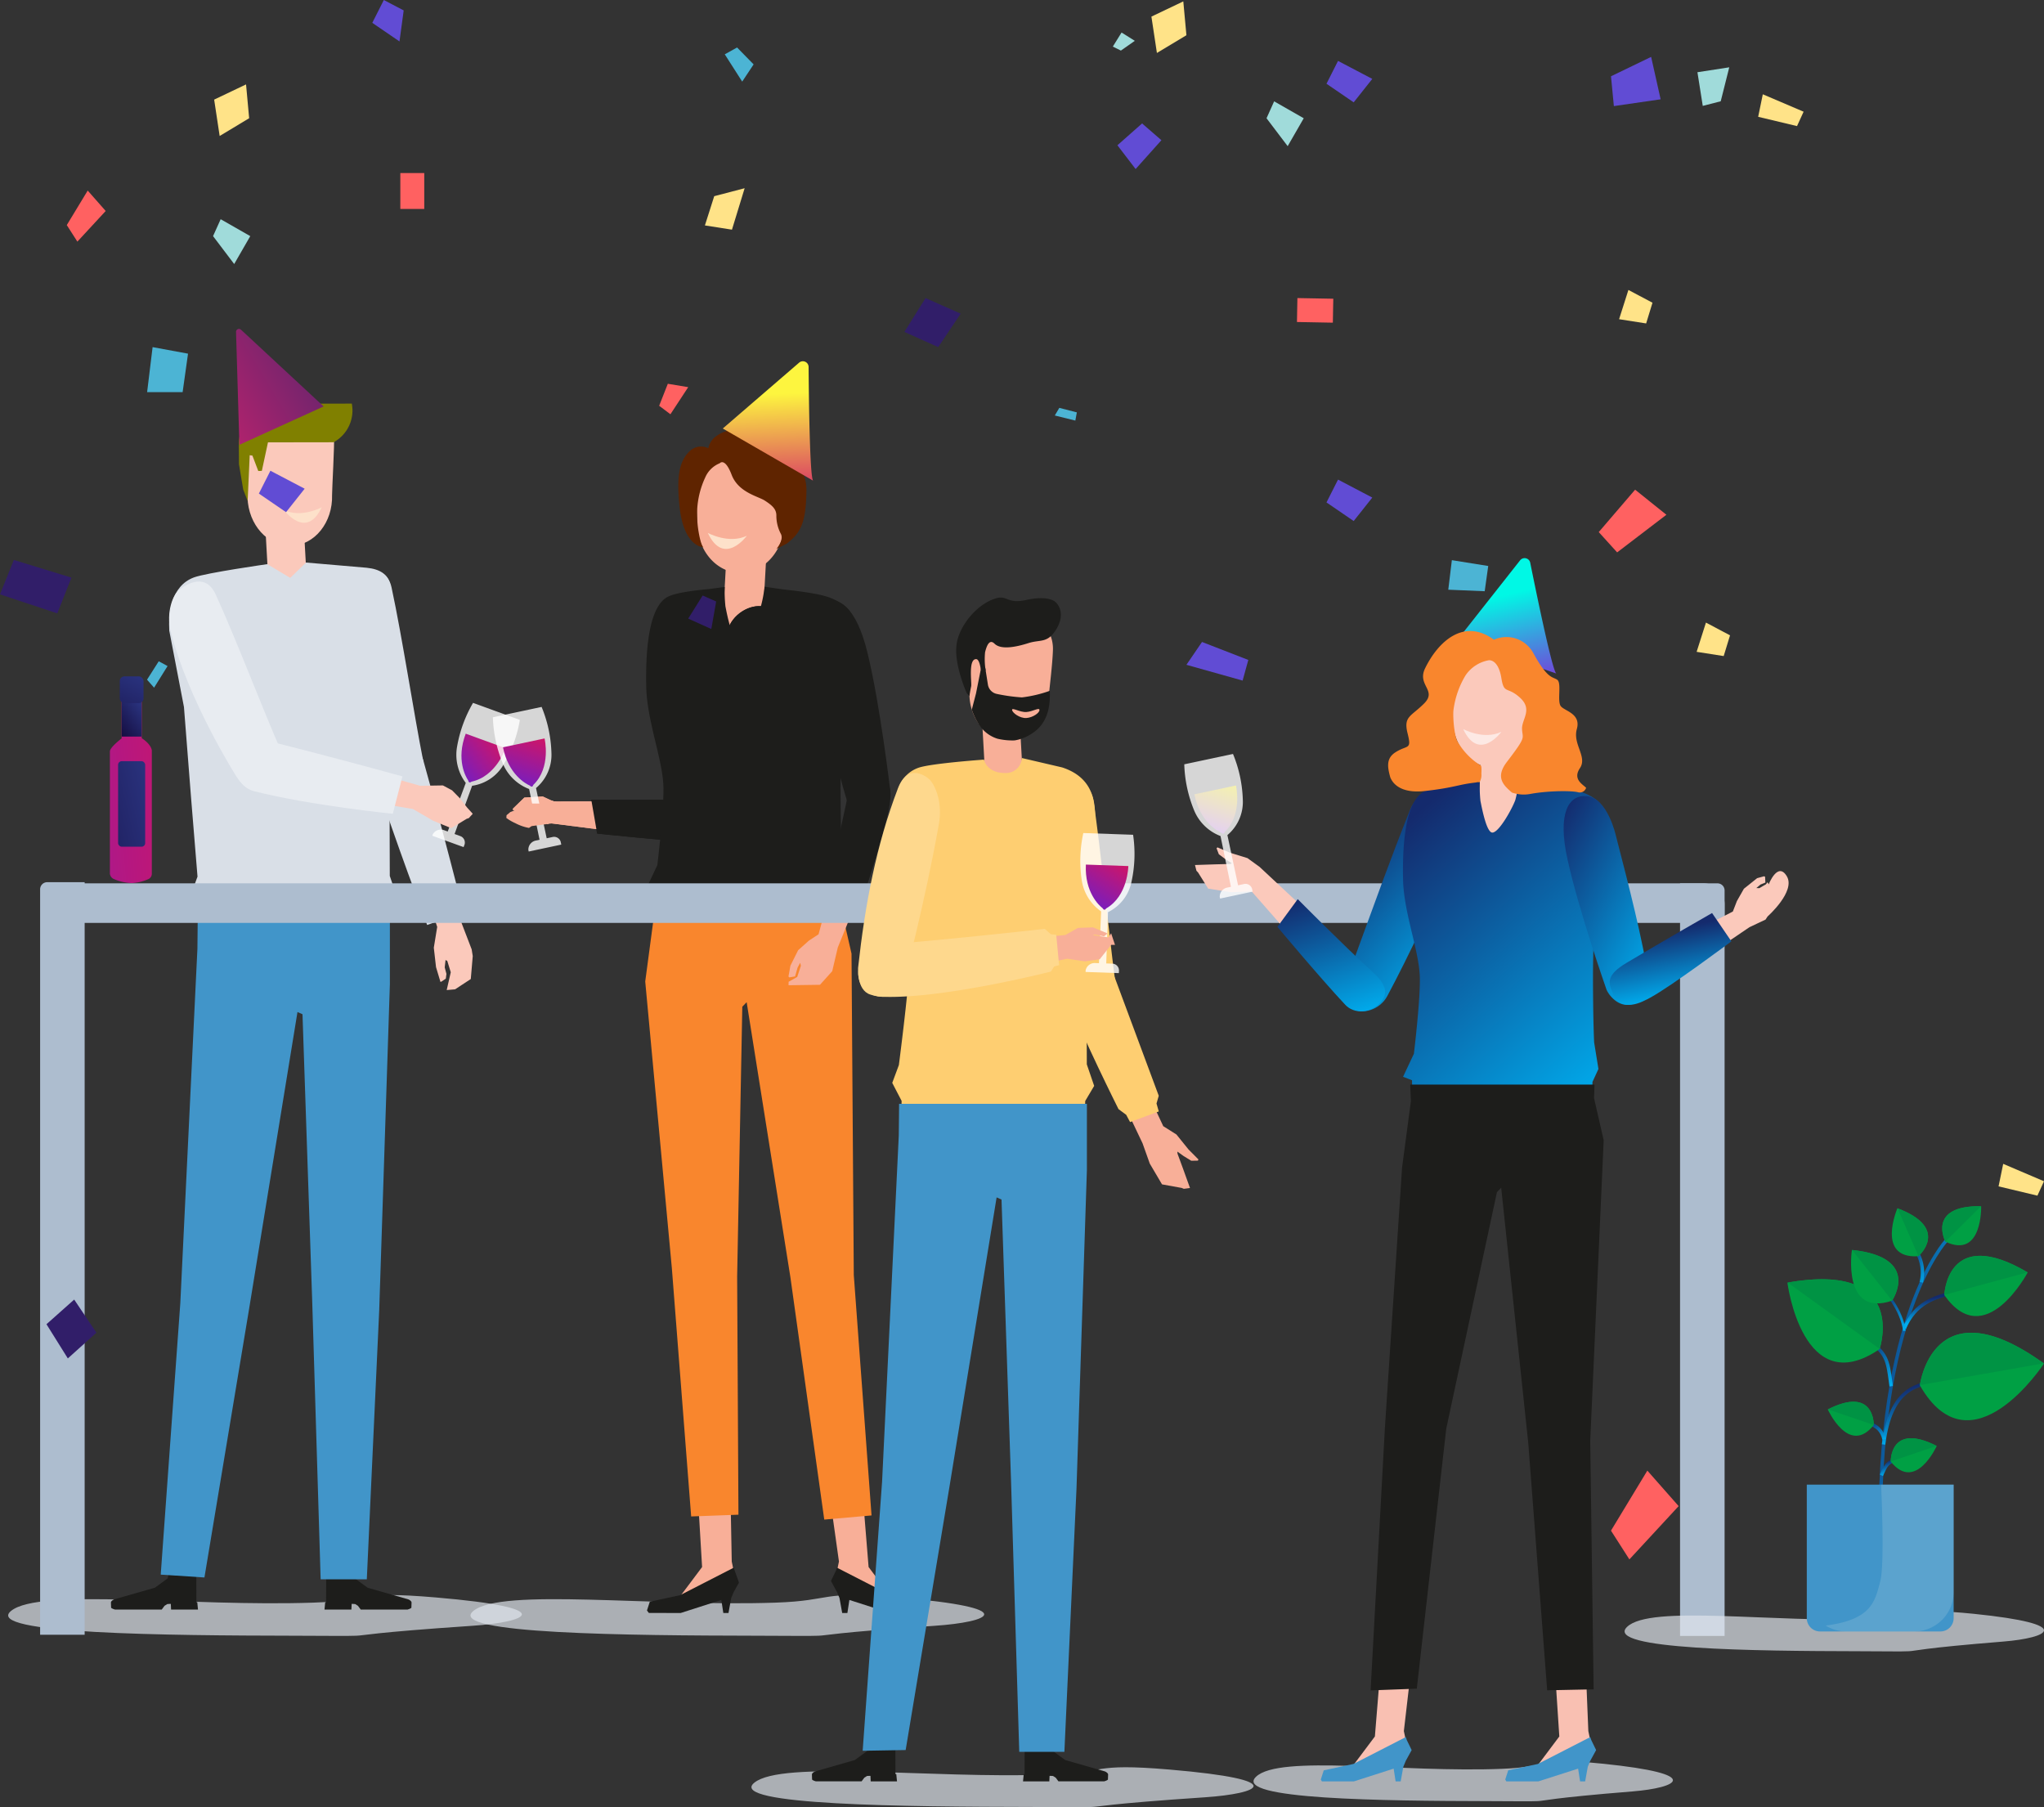 <svg xmlns="http://www.w3.org/2000/svg" xmlns:xlink="http://www.w3.org/1999/xlink" width="416.636" height="368.339" viewBox="0 0 416.636 368.339"><rect x="0" y="0" width="416.636" height="368.339" fill="#333333" stroke="none"/><defs><linearGradient id="linear-gradient" x1="0.695" y1="-0.161" x2="0.126" y2="0.823" gradientUnits="objectBoundingBox"><stop offset="0" stop-color="#ce1567"></stop><stop offset="1" stop-color="#7a1dbc"></stop></linearGradient><linearGradient id="linear-gradient-3" x1="0.504" y1="0.189" x2="0.359" y2="0.979" gradientUnits="objectBoundingBox"><stop offset="0" stop-color="#00f8e5"></stop><stop offset="1" stop-color="#783cd9"></stop></linearGradient><linearGradient id="linear-gradient-4" x1="0.731" y1="0.904" x2="0.245" y2="0.089" gradientUnits="objectBoundingBox"><stop offset="0" stop-color="#00adee"></stop><stop offset="1" stop-color="#142a6d"></stop></linearGradient><linearGradient id="linear-gradient-5" x1="0.673" y1="1.043" x2="0.311" y2="-0.038" xlink:href="#linear-gradient-4"></linearGradient><linearGradient id="linear-gradient-6" x1="0.78" y1="1.028" x2="0.23" y2="0.004" xlink:href="#linear-gradient-4"></linearGradient><linearGradient id="linear-gradient-7" x1="0.89" y1="0.984" x2="0.125" y2="0.011" xlink:href="#linear-gradient-4"></linearGradient><linearGradient id="linear-gradient-8" x1="0.571" y1="0.838" x2="0.412" y2="0.183" xlink:href="#linear-gradient-4"></linearGradient><linearGradient id="linear-gradient-9" x1="0.695" y1="-0.161" x2="0.126" y2="0.823" gradientUnits="objectBoundingBox"><stop offset="0" stop-color="#f4f1af"></stop><stop offset="1" stop-color="#e4d1f0"></stop></linearGradient><linearGradient id="linear-gradient-11" x1="1.1" y1="0.924" x2="-0.106" y2="0.078" xlink:href="#linear-gradient-4"></linearGradient><linearGradient id="linear-gradient-12" x1="1.041" y1="0.987" x2="0.034" y2="0.024" xlink:href="#linear-gradient-4"></linearGradient><linearGradient id="linear-gradient-13" x1="0.608" y1="0.829" x2="0.375" y2="0.136" xlink:href="#linear-gradient-4"></linearGradient><linearGradient id="linear-gradient-14" x1="0.849" y1="1.018" x2="0.244" y2="-0.031" xlink:href="#linear-gradient-4"></linearGradient><linearGradient id="linear-gradient-15" x1="0.605" y1="0.865" x2="0.376" y2="0.177" xlink:href="#linear-gradient-4"></linearGradient><linearGradient id="linear-gradient-16" x1="0.662" y1="1.071" x2="0.3" y2="-0.08" xlink:href="#linear-gradient-4"></linearGradient><linearGradient id="linear-gradient-17" x1="0.554" y1="0.765" x2="0.437" y2="0.236" xlink:href="#linear-gradient-4"></linearGradient><linearGradient id="linear-gradient-18" x1="0.822" y1="1.024" x2="0.203" y2="-0.021" xlink:href="#linear-gradient-4"></linearGradient><linearGradient id="linear-gradient-19" x1="0.504" y1="0.189" x2="0.359" y2="0.979" gradientUnits="objectBoundingBox"><stop offset="0" stop-color="#fdf53f"></stop><stop offset="1" stop-color="#d93c65"></stop></linearGradient><linearGradient id="linear-gradient-20" x1="0.117" y1="1.319" x2="1.289" y2="-0.139" gradientUnits="objectBoundingBox"><stop offset="0" stop-color="#cb236d"></stop><stop offset="1" stop-color="#4c246d"></stop></linearGradient><linearGradient id="linear-gradient-21" x1="1.952" y1="-0.008" x2="-3.501" y2="2.021" xlink:href="#linear-gradient"></linearGradient><linearGradient id="linear-gradient-22" x1="1.276" y1="-0.086" x2="-1.788" y2="2.226" gradientUnits="objectBoundingBox"><stop offset="0" stop-color="#2b3582"></stop><stop offset="1" stop-color="#150e42"></stop></linearGradient><linearGradient id="linear-gradient-23" x1="0.9" y1="-0.042" x2="0.1" y2="1.042" xlink:href="#linear-gradient-22"></linearGradient><linearGradient id="linear-gradient-24" x1="0.852" y1="-0.243" x2="-0.539" y2="2.69" xlink:href="#linear-gradient-22"></linearGradient></defs><g id="play-hard" transform="translate(-789.364 -1551.167)"><g id="img-partner" transform="translate(791.027 1633.429)"><path id="Path_11137" data-name="Path 11137" d="M391.109,186.782c-25.518-.049-63.455-.33-57.649-5.06s36.412-.822,61.548-1.681c12.113-.413,8.574-2.46,24.993-1.063,25.686,2.182,18.7,5.027,7.429,5.784-20.715,1.4-21.94,1.974-23.615,2.02C400.811,186.864,401.04,186.8,391.109,186.782Z" transform="translate(-332.864 64.352)" fill="#dee5ec" opacity="0.7"></path><path id="Path_11138" data-name="Path 11138" d="M421.946,186.782c-25.518-.049-63.452-.33-57.646-5.06s36.409-.822,61.548-1.681c12.113-.413,8.574-2.46,24.993-1.063,25.686,2.182,18.695,5.027,7.428,5.784-20.715,1.4-21.94,1.974-23.618,2.02C431.651,186.864,431.88,186.8,421.946,186.782Z" transform="translate(-269.466 64.352)" fill="#dee5ec" opacity="0.7"></path><g id="Group_5367" data-name="Group 5367" transform="translate(20.949 0)"><path id="Path_11139" data-name="Path 11139" d="M372.038,148.905c-1.879-9.442-4.278-25.249-6.441-35.3-1.167-5.43-6.448-2.833-7.144-2.484-1.445.724-3.923,3.969-3.422,7.777,1.925,14.71,6.787,32.012,6.787,32.012,1.25,3.163,5.54,2.023,7.245,1.451C372.28,151.283,372.038,148.905,372.038,148.905Z" transform="translate(-308.381 -76.06)" fill="#d9dfe7"></path><path id="Path_11140" data-name="Path 11140" d="M361.848,142.32l.451,3.959.9,3,.125-.01.968-.631.131-.972-.351-1.335.168-1.507.357.2.707,2.3-.828,3.63,1.709-.149,3.2-2.1.4-4.682-.22-1.367-2.287-5.959-1.6-4.785-4.7,1.407,1.561,4.764Z" transform="translate(-296.035 -31.42)" fill="#fbc9bb"></path><path id="Path_11141" data-name="Path 11141" d="M357.4,128.12c4.061,12.755,10.805,30.536,10.805,30.536l7.41-2.643s-4.428-17.451-8.211-30.967c-.92-3.3-4.975-3.869-7.086-2.934C358.657,122.845,356.6,125.62,357.4,128.12Z" transform="translate(-303.749 -52.39)" fill="#d9dfe7"></path><g id="Group_5353" data-name="Group 5353" transform="translate(31.406 23.533)"><g id="Group_5352" data-name="Group 5352" transform="translate(0 0)"><rect id="Rectangle_968" data-name="Rectangle 968" width="7.83" height="12.528" transform="translate(0 0.435) rotate(-3.183)" fill="#fbc9bb"></rect></g></g><g id="Group_5356" data-name="Group 5356" transform="translate(26.066)"><g id="Group_5355" data-name="Group 5355"><g id="Group_5354" data-name="Group 5354"><path id="Path_11142" data-name="Path 11142" d="M366.5,112.992c.168,5.583-3.554,10.221-8.315,10.362s-8.752-4.263-8.917-9.842c-.024-.791-.758-10.933-.633-11.676l18.246-.547C367.047,102.022,366.476,112.2,366.5,112.992Z" transform="translate(-347.491 -94.365)" fill="#fbc9bb"></path><path id="Path_11143" data-name="Path 11143" d="M348.25,106.956a8.4,8.4,0,0,1,7.279-7.9l15.752-.031a7.372,7.372,0,0,1-3.71,7.878l-13.378.021-1.247,5.806-.727.031-1.195-3.138-.553-.079-.419,9.338-.907-2.353-.862-5.155Z" transform="translate(-348.25 -99.023)" fill="olive"></path></g></g><path id="Path_11144" data-name="Path 11144" d="M358.951,105.939s-4.11,2.261-7.688.559C351.263,106.5,355.791,112.692,358.951,105.939Z" transform="translate(-342.056 -84.806)" fill="#fde1ca"></path></g><g id="Group_5357" data-name="Group 5357" transform="translate(11.857 32.397)"><path id="Path_11145" data-name="Path 11145" d="M371.517,109.625l12.348,1.06c5.827.6,5,4.5,5.259,9.2l-.617,29.946.076,23.673,1.531,4.492-1.864,3.141-.1,2.607-38.239.055.049-2.683-1.95-3.755,1.381-3.716-1.29-15.771-1.473-18.8L343.633,123.5c-.186-3.37.287-9.085,5.021-10.842,2.515-.935,14.958-2.707,14.958-2.707l4.681,2.8Z" transform="translate(-343.6 -109.625)" fill="#d9dfe7"></path></g><g id="Group_5361" data-name="Group 5361" transform="translate(0 104.503)"><g id="Group_5360" data-name="Group 5360" transform="translate(0 134.179)"><g id="Group_5358" data-name="Group 5358" transform="translate(43.535)"><path id="Path_11146" data-name="Path 11146" d="M359.733,183.1H359.5l-.052,1.149h-5.485l.15-1.519.18,0-.006-.015.018-5.577H360l.122.736,2.628,1.928,8.318,2.377s.654.287.642.645l-.024.657-.012.4s-.1.174-.779.373h-9.54l-.577-.77-.559-.351Z" transform="translate(-353.967 -177.133)" fill="#1d1d1b"></path></g><g id="Group_5359" data-name="Group 5359"><path id="Path_11147" data-name="Path 11147" d="M351.7,183.1h.229l.049,1.149h5.485l-.15-1.519-.177,0,0-.015-.015-5.577H351.43l-.122.736L348.68,179.8l-8.318,2.377s-.657.287-.642.645l.021.657.015.4s.1.174.779.373h9.54l.574-.77.562-.351Z" transform="translate(-339.72 -177.133)" fill="#1d1d1b"></path></g></g><path id="Path_11148" data-name="Path 11148" d="M347.034,212.059,343.041,267.4l8.911.581,9.1-54.727,9.863-60.52,1.024.446,1.986,58.709,1.712,56.462h9.411l2.531-54.9,2.173-66.446V133.222H350.586l-.066,6.6Z" transform="translate(-332.892 -133.222)" fill="#4195c9"></path></g><g id="Group_5366" data-name="Group 5366" transform="translate(11.858 36.271)"><g id="Group_14193" data-name="Group 14193" transform="matrix(0.94, 0.342, -0.342, 0.94, 61.549, 24.58)"><path id="Path_22637" data-name="Path 22637" d="M10.6,9.535A26.47,26.47,0,0,0,10.581,0H.428a26.769,26.769,0,0,0,0,9.535,9.466,9.466,0,0,0,4.185,6.3L4.543,26.4H3.851A1.888,1.888,0,0,0,1.88,27.945v.337H8.668v-.337A1.4,1.4,0,0,0,7.218,26.4H6.028V15.939A8.843,8.843,0,0,0,10.6,9.535Z" transform="translate(0)" fill="#fff" opacity="0.8"></path><path id="Path_22638" data-name="Path 22638" d="M8.66,0H0C-.07,5.657,3.009,8.258,3.709,8.759c.086.062.189.292.3.292h.182c.1,0,.189-.224.27-.274C8.817,6.056,8.66,0,8.66,0Z" transform="translate(1.174 6.41)" fill="url(#linear-gradient)"></path></g><path id="Path_11156" data-name="Path 11156" d="M376.007,129.064l1.465,1.884,1.139,1.257-.8.879-.436.145-3.147,1.91-3.659-1.5-4.144-2.4-9.753-1.669.8-6.016L367.9,126.5l4.632-.075,1.866,1Z" transform="translate(-316.719 -84.872)" fill="#fbc9bb"></path><g id="Group_5365" data-name="Group 5365"><path id="Path_11157" data-name="Path 11157" d="M345.585,112.638c.608-.489,5.207-4.159,7.511.892,4.272,9.357,9.25,22.566,13.109,31.385,1.672,3.814,1.785,5.864-.758,7.682l-.425.272c-2.542,1.818-5.714.73-7.612-2.09,0,0-9.925-15.554-13.5-29.812C342.978,117.243,344.329,113.655,345.585,112.638Z" transform="translate(-343.601 -110.893)" fill="#e8ecf1"></path><path id="Path_11158" data-name="Path 11158" d="M353.885,121.522c12.724,3.117,28.326,7.447,28.326,7.447l-1.968,7.618s-16.69-1.671-28.265-4.6c-3.322-.84-4.556-4.834-3.814-7.022C348.745,123.255,351.336,120.9,353.885,121.522Z" transform="translate(-334.648 -89.254)" fill="#e8ecf1"></path></g></g></g><g id="Group_5389" data-name="Group 5389" transform="translate(98.385 5.32)"><g id="Group_5369" data-name="Group 5369" transform="translate(69.328 218.85)"><g id="Group_5368" data-name="Group 5368"><path id="Path_11159" data-name="Path 11159" d="M394.366,172.384l1.055,12.964,4.466,5.957,4.854,1.354v1.448l-4.571.1-7.309-2.1-3.376-1.293L388,188.118l.98-1.994.4-1.9-1.627-11.591Z" transform="translate(-387.749 -172.384)" fill="#f8af98"></path></g><path id="Path_11160" data-name="Path 11160" d="M406.476,185.9l.224-.379-.616-1.914-6.188-1.335-10.921-5.6-.214.629-1.012,2.079,1.226,2.24.514,1.237.552,3.047H391.1l.406-2.655,8.272,2.655Z" transform="translate(-387.749 -163.575)" fill="#1d1d1b"></path></g><g id="Group_5371" data-name="Group 5371" transform="translate(31.827 218.36)"><g id="Group_5370" data-name="Group 5370" transform="translate(1.919)"><path id="Path_11161" data-name="Path 11161" d="M384.621,172.224l.8,13.454-4.466,5.956-4.854,1.354v1.448l4.571.1,7.309-2.1,3.376-1.293,1.248-2.343-.74-2.341-.4-1.9-.23-12.333Z" transform="translate(-376.105 -172.224)" fill="#f8af98"></path></g><path id="Path_11162" data-name="Path 11162" d="M375.862,185.9l-.385-.505.575-1.788,6.188-1.335,10.922-5.6.214.629.855,2.418-1.069,1.9-.515,1.237-.552,3.047h-1.056l-.406-2.655-8.272,2.655Z" transform="translate(-375.477 -163.084)" fill="#1d1d1b"></path></g><g id="Group_5377" data-name="Group 5377" transform="translate(38.217)"><g id="Group_5373" data-name="Group 5373" transform="translate(8.793 24.631)"><g id="Group_5372" data-name="Group 5372" transform="translate(0 0)"><rect id="Rectangle_969" data-name="Rectangle 969" width="19.39" height="8.111" transform="translate(0 19.36) rotate(-86.817)" fill="#f8af98"></rect></g></g><g id="Group_5376" data-name="Group 5376" transform="translate(3.496 6.445)"><g id="Group_5375" data-name="Group 5375"><g id="Group_5374" data-name="Group 5374"><path id="Path_11163" data-name="Path 11163" d="M379.036,114.869c-.174,5.778,3.682,10.585,8.611,10.732s9.066-4.415,9.241-10.2c.015-.5.3-4.553.492-7.841a4.134,4.134,0,0,0-4.006-4.376l-10.4-.312a4.131,4.131,0,0,0-4.257,4.3C378.847,110.438,379.051,114.383,379.036,114.869Z" transform="translate(-378.712 -102.873)" fill="#f8af98"></path></g></g><path id="Path_11164" data-name="Path 11164" d="M379.534,107.647s4.257,2.347,7.966.584C387.5,108.231,382.807,114.645,379.534,107.647Z" transform="translate(-377.022 -93.06)" fill="#fde1ca"></path></g><path id="Path_11165" data-name="Path 11165" d="M386.008,107.606a5.4,5.4,0,0,0-2.946,2.869,17.74,17.74,0,0,0-1.65,6.567,22.416,22.416,0,0,0,.2,3.972c.535,3.52,1.076,3.722,1.076,3.722s-3.994-.028-4.861-8.217c-.627-5.891-.18-9.173,1.968-11.3a3.346,3.346,0,0,1,3.89-.672,3.911,3.911,0,0,1,1.29-2.222c1.54-1.213,3.312-1.91,6.49-1.39,5.751.941,12.33,5.913,12.22,12.315s-1.085,8.47-4.015,10.732l-2.118,1.082s1.574-1.742.923-3.059a7.9,7.9,0,0,1-.923-3.765c0-1.366-.978-2.121-2.334-3.013s-5.4-1.65-6.784-5.274S386.008,107.606,386.008,107.606Z" transform="translate(-377.568 -100.764)" fill="#5f2400"></path></g><g id="Group_5383" data-name="Group 5383" transform="translate(4.482 35.957)"><g id="Group_5378" data-name="Group 5378" transform="translate(0 38.807)"><path id="Path_11167" data-name="Path 11167" d="M364.413,127.4l.731.582.626.452,1.094,1.2.338-.226,12.332,1.573-.343-6.011-10.4.036-3.414-.235-3.01.929.264.257Z" transform="translate(-359.781 -123.987)" fill="#f8af98"></path><path id="Path_11168" data-name="Path 11168" d="M369.146,125.226l-1.513-.71-3.765.222-2.3,2.233-.043.249.661.339,1.078-.369,1.113-.7,2.4,1.944,1.982,1.432,1.25-4.3Z" transform="translate(-361.523 -124.516)" fill="#f8af98"></path></g><g id="Group_5382" data-name="Group 5382" transform="translate(15.997 0)"><g id="Group_5381" data-name="Group 5381"><g id="Group_5380" data-name="Group 5380"><g id="Group_5379" data-name="Group 5379"><path id="Path_11169" data-name="Path 11169" d="M393.252,120.506c-3.9,14.117-8.027,26.93-11.337,35.685-1.164,3.083-4.779,4.587-6.82,3.462l-.458-.174c-1.882-1.953-1.913-4-1.033-7.933,3.395-15.224,5.027-22.985,7.978-34.633.868-3.435,4.645-5.607,7.422-4.993C394.3,113.09,393.252,120.506,393.252,120.506Z" transform="translate(-353.833 -111.816)" fill="#1d1d1b"></path><path id="Path_11170" data-name="Path 11170" d="M367.95,131.717l-1.192-6.881s13.68.095,22.071-.141c3.172-.086,5.519.547,5.54,3.572h0c.024,3.022-2.283,5.442-4.935,5.311C381.731,133.2,367.95,131.717,367.95,131.717Z" transform="translate(-366.758 -85.356)" fill="#1d1d1b"></path></g></g></g></g><g id="Group_14194" data-name="Group 14194" transform="translate(0 38.806)"><path id="Path_11167-2" data-name="Path 11167" d="M364.413,127.4l.731.582.626.452,1.094,1.2.338-.226,12.332,1.573-.343-6.011-10.4.036-3.414-.235-3.01.929.264.257Z" transform="translate(-359.781 -123.987)" fill="#f8af98"></path><path id="Path_11168-2" data-name="Path 11168" d="M369.146,125.226l-1.513-.71-3.765.222-2.3,2.233-.043.249.661.339,1.078-.369,1.113-.7,2.4,1.944,1.982,1.432,1.25-4.3Z" transform="translate(-361.523 -124.516)" fill="#f8af98"></path></g><g id="Group_14195" data-name="Group 14195" transform="translate(15.997 0)"><g id="Group_5381-2" data-name="Group 5381"><g id="Group_5380-2" data-name="Group 5380"><g id="Group_5379-2" data-name="Group 5379"><path id="Path_11169-2" data-name="Path 11169" d="M393.252,120.506c-3.9,14.117-8.027,26.93-11.337,35.685-1.164,3.083-4.779,4.587-6.82,3.462l-.458-.174c-1.882-1.953-1.913-4-1.033-7.933,3.395-15.224,5.027-22.985,7.978-34.633.868-3.435,4.645-5.607,7.422-4.993C394.3,113.09,393.252,120.506,393.252,120.506Z" transform="translate(-353.833 -111.816)" fill="#1d1d1b"></path><path id="Path_11170-2" data-name="Path 11170" d="M367.95,131.717l-1.192-6.881s13.68.095,22.071-.141c3.172-.086,5.519.547,5.54,3.572h0c.024,3.022-2.283,5.442-4.935,5.311C381.731,133.2,367.95,131.717,367.95,131.717Z" transform="translate(-366.758 -85.356)" fill="#1d1d1b"></path></g></g></g></g></g><g id="Group_5384" data-name="Group 5384" transform="translate(31.661 31.996)"><path id="Path_11171" data-name="Path 11171" d="M378.938,151.873c-.2-5.574-3.355-13.326-3.5-20.247-.119-5.98.18-16.3,4.489-18.38,2.166-1.048,8.192-1.513,8.192-1.513l3.312-.44a30.775,30.775,0,0,0,.15,3.951c.382,1.95,1.308,6.619,2.484,6.616,1.351-.006,4.037-4.791,4.779-6.762a25.531,25.531,0,0,0,.715-3.862s2.692.425,4.324.611c3.917.446,7.279.932,9.164,1.693,5.794,2.338,4.99,5.671,4.687,10.628,0,0-1.454,10.557-2.066,14.839-.721,5.048-.642,13.17-.587,18.356.052,5.057.208,8.238.208,8.238l.9,5.555-1.247,2.7-.137,8.287H377.5l-.19-8.632-1.87-.727,2.264-4.8S379.1,156.441,378.938,151.873Z" transform="translate(-375.423 -111.235)" fill="#1d1d1b"></path></g><g id="Group_5385" data-name="Group 5385" transform="translate(31.472 95.169)"><path id="Path_11172" data-name="Path 11172" d="M415.4,134.722l.106-2.813H377.057l.148,3.455-1.844,13.844,5.428,58.447,3.936,50.59,9.636-.358-.263-48.564,1.05-54.977.887-.918,8.91,56.019,6.907,49.439,9.638-.849-3.618-49.016-.462-65.489Z" transform="translate(-375.361 -131.909)" fill="#f9862d"></path></g><g id="Group_5388" data-name="Group 5388" transform="translate(60.676 34.829)"><path id="Path_11173" data-name="Path 11173" d="M398.767,155.932c3.025-.07,4-3.438,3.93-5.06,0,0-2.011-17.259-4.623-28.027-2.292-9.46-6.047-12.027-9.366-10.069-3.783,2.237-1.867,10.069-1.867,10.069,2.224,10.912,4.4,21.491,7.123,30.41C393.963,153.255,395.977,156,398.767,155.932Z" transform="translate(-381.963 -112.162)" fill="#1d1d1b"></path><g id="Group_5387" data-name="Group 5387" transform="translate(0 35.195)"><g id="Group_5386" data-name="Group 5386"><path id="Path_11174" data-name="Path 11174" d="M391.335,157.328l-6.408.091.016-.711,1.752-.98.748-2.282-.152-.6-.531.992-.5,1.782-1.2.2-.147-.183.393-2.206,1.574-3.148,2.205-1.965,1.959-1.286,5.043-18.741,6.573,2.483-7.7,18.961-1.13,4.817Z" transform="translate(-384.918 -114.212)" fill="#f8af98"></path><path id="Path_11175" data-name="Path 11175" d="M396.7,123.732c-2.246-.183-3.933-.141-5.005,4.736-1.965,8.926-4.217,20.207-4.217,20.207l6.878,1.953s4.914-14.79,5.781-19.752C400.47,128.96,401.436,124.12,396.7,123.732Z" transform="translate(-379.657 -123.68)" fill="#1d1d1b"></path></g></g></g><g id="Group_14196" data-name="Group 14196" transform="translate(0 58.705) rotate(-12)"><path id="Path_22637-2" data-name="Path 22637" d="M10.6,9.535A26.47,26.47,0,0,0,10.581,0H.428a26.769,26.769,0,0,0,0,9.535,9.466,9.466,0,0,0,4.185,6.3L4.543,26.4H3.851A1.888,1.888,0,0,0,1.88,27.945v.337H8.668v-.337A1.4,1.4,0,0,0,7.218,26.4H6.028V15.939A8.843,8.843,0,0,0,10.6,9.535Z" fill="#fff" opacity="0.8"></path><path id="Path_22638-2" data-name="Path 22638" d="M8.66,0H0C-.07,5.657,3.009,8.258,3.709,8.759c.086.062.189.292.3.292h.182c.1,0,.189-.224.27-.274C8.817,6.056,8.66,0,8.66,0Z" transform="translate(1.174 6.41)" fill="url(#linear-gradient)"></path></g><path id="Path_22639" data-name="Path 22639" d="M365.99,129.282l4.558-.605-1.343-4H365.99l-4.336,1.737-.773.648-.043.553a8.951,8.951,0,0,0,1.818,1.063,9.669,9.669,0,0,0,2.8.978Z" transform="translate(-357.676 -48.486)" fill="#f8af98"></path></g></g><g id="Group_14190" data-name="Group 14190" transform="translate(797.542 1730.976)"><path id="Rectangle_2305" data-name="Rectangle 2305" d="M0,0H7.636A1.443,1.443,0,0,1,9.079,1.443V153.391a0,0,0,0,1,0,0H0a0,0,0,0,1,0,0V0A0,0,0,0,1,0,0Z" transform="translate(334.273 0.237)" fill="#adbdcf"></path><path id="Rectangle_2306" data-name="Rectangle 2306" d="M1.443,0H9.078a0,0,0,0,1,0,0V153.391a0,0,0,0,1,0,0H0a0,0,0,0,1,0,0V1.443A1.443,1.443,0,0,1,1.443,0Z" fill="#adbdcf"></path><g id="Group_13545" data-name="Group 13545" transform="translate(0.295 0.237)"><path id="Path_19399" data-name="Path 19399" d="M508.964,135.576H852.021V131.76a4.242,4.242,0,0,0-4.242-4.242H513.206a4.242,4.242,0,0,0-4.242,4.242Z" transform="translate(-508.964 -127.518)" fill="#adbdcf"></path></g></g><g id="img-get-thing-done" transform="translate(942.533 1664.521)"><path id="Path_22646" data-name="Path 22646" d="M0,9.053,18.5.12a1.168,1.168,0,0,1,1.642,1.344c-1.612,6.2-5.67,22.066-5.093,22.642Z" transform="matrix(0.899, -0.438, 0.438, 0.899, 139.994, 8.849)" fill="url(#linear-gradient-3)"></path><path id="Path_22643" data-name="Path 22643" d="M527.505-.84c-20.834-.045-51.8-.323-47.065-4.943s29.726-.806,50.249-1.643c9.889-.4,7-2.4,20.405-1.042,20.971,2.135,15.265,4.913,6.065,5.657C540.248-1.447,539.247-.885,537.879-.84,535.428-.757,535.614-.823,527.505-.84Z" transform="translate(-301.975 224.042)" fill="#dee5ec" opacity="0.7"></path><path id="Path_11176" data-name="Path 11176" d="M527.505-.84c-20.834-.045-51.8-.323-47.065-4.943s29.726-.806,50.249-1.643c9.889-.4,7-2.4,20.405-1.042,20.971,2.135,15.265,4.913,6.065,5.657C540.248-1.447,539.247-.885,537.879-.84,535.428-.757,535.614-.823,527.505-.84Z" transform="translate(-377.611 254.593)" fill="#dee5ec" opacity="0.7"></path><path id="Path_11177" data-name="Path 11177" d="M504.532-.84c-24.942-.045-62.021-.323-56.346-4.943s35.586-.806,60.158-1.643c11.839-.4,8.381-2.4,24.428-1.042,25.106,2.135,18.275,4.913,7.261,5.657C519.785-1.447,518.587-.885,516.95-.84,514.014-.757,514.238-.823,504.532-.84Z" transform="translate(-447.603 255.785)" fill="#dee5ec" opacity="0.7"></path><g id="Group_5419" data-name="Group 5419" transform="translate(87.807 15.269)"><g id="Group_5400" data-name="Group 5400" transform="translate(54.817 5.716)"><g id="Group_5396" data-name="Group 5396" transform="translate(5.178 17.776)"><g id="Group_5395" data-name="Group 5395" transform="translate(0 0)"><rect id="Rectangle_971" data-name="Rectangle 971" width="18.951" height="7.928" transform="matrix(0.056, -0.998, 0.998, 0.056, 0, 18.922)" fill="#fbc9bb"></rect></g></g><g id="Group_5399" data-name="Group 5399"><g id="Group_5398" data-name="Group 5398"><g id="Group_5397" data-name="Group 5397"><path id="Path_11178" data-name="Path 11178" d="M495.674-72.836c-.167,5.651,3.6,10.346,8.419,10.492s8.858-4.319,9.029-9.97c.015-.484.293-4.447.481-7.664a4.04,4.04,0,0,0-3.915-4.277l-10.164-.3a4.042,4.042,0,0,0-4.164,4.2C495.489-77.164,495.689-73.311,495.674-72.836Z" transform="translate(-495.357 84.561)" fill="#fbc9bb"></path></g></g><path id="Path_11179" data-name="Path 11179" d="M496.179-79.786s4.16,2.291,7.786.567C503.965-79.219,499.378-72.947,496.179-79.786Z" transform="translate(-493.724 94.046)" fill="#fde9e4"></path></g></g><g id="Group_5402" data-name="Group 5402" transform="translate(65.845 212.76)"><g id="Group_5401" data-name="Group 5401" transform="translate(1.916 0)"><path id="Path_11180" data-name="Path 11180" d="M507.994-14.882l.8,12.191-4.365,5.822-4.744,1.324V5.87l4.467.1L511.3,3.909l3.3-1.264L516.055.017,515.1-1.933l-.39-1.855-.469-11.45Z" transform="translate(-499.691 15.238)" fill="#f9c0b2"></path></g><path id="Path_11181" data-name="Path 11181" d="M499.268-1.971l-.219-.37.6-1.871L505.7-5.517l10.675-5.477.21.615.989,2.032-1.2,2.19-.5,1.209-.54,2.978H514.3l-.4-2.595-8.086,2.595Z" transform="translate(-499.049 23.668)" fill="#4195c9"></path></g><g id="Group_5404" data-name="Group 5404" transform="translate(28.247 212.582)"><g id="Group_5403" data-name="Group 5403" transform="translate(1.916 0)"><path id="Path_11182" data-name="Path 11182" d="M497.223-14.942,496.211-2.573l-4.365,5.822L487.1,4.573V5.989l4.467.1,7.143-2.057,3.3-1.264L503.466.135l-.958-1.949-.39-1.855L503.466-15.3Z" transform="translate(-487.102 15.297)" fill="#f9c0b2"></path></g><path id="Path_11183" data-name="Path 11183" d="M486.68-1.971l-.219-.37.6-1.871,6.048-1.305,10.675-5.477.21.615.989,2.032-1.2,2.19-.5,1.209-.54,2.978h-1.032l-.4-2.595-8.086,2.595Z" transform="translate(-486.461 23.846)" fill="#4195c9"></path></g><g id="Group_5410" data-name="Group 5410" transform="translate(2.606 32.17)"><path id="Path_11184" data-name="Path 11184" d="M480.56-63.3l-2.065-3.3-.324-.34-.3-1.173,3.99-.133,3.157-.082.38-.131-1.257-.8-1.409-1.048-.462-1.217.179-.186,2.539,1.083,3.584,1.108,2.474,1.793,8.748,8.168-3.226,4.969-7.141-8.137-4.211.156Z" transform="translate(-477.875 83.629)" fill="#fbc9bb"></path><g id="Group_5409" data-name="Group 5409" transform="translate(16.793)"><g id="Group_5408" data-name="Group 5408"><g id="Group_5407" data-name="Group 5407"><g id="Group_5406" data-name="Group 5406"><g id="Group_5405" data-name="Group 5405"><path id="Path_11185" data-name="Path 11185" d="M512.239-66.572c-5.582,13.183-11.224,25.067-15.549,33.131-1.523,2.834-5.218,3.832-7.052,2.482l-.421-.23c-1.577-2.129-1.344-4.116.012-7.819,5.239-14.315,7.813-21.629,12.162-32.537,1.281-3.217,5.221-4.838,7.831-3.889C514.207-73.624,512.239-66.572,512.239-66.572Z" transform="translate(-474.311 75.703)" fill="url(#linear-gradient-4)"></path><path id="Path_11186" data-name="Path 11186" d="M483.5-62.531l4.145-5.648s9.247,9.351,15.3,14.883c2.291,2.091,3.512,4.131,1.472,6.272h0c-2.037,2.141-5.3,2.279-7.075.385C492.186-52.135,483.5-62.531,483.5-62.531Z" transform="translate(-483.498 90.651)" fill="url(#linear-gradient-5)"></path></g></g></g></g></g></g><g id="Group_5411" data-name="Group 5411" transform="translate(44.996 30.69)"><path id="Path_11187" data-name="Path 11187" d="M495.5-36.476c-.191-5.451-3.279-13.028-3.414-19.793-.117-5.842.173-15.934,4.384-17.965,2.118-1.021,8.007-1.478,8.007-1.478l3.238-.43a30.079,30.079,0,0,0,.146,3.862c.376,1.906,1.278,6.469,2.431,6.466,1.317,0,3.942-4.68,4.671-6.609a25.153,25.153,0,0,0,.7-3.775s2.631.415,4.226.6c3.832.439,7.114.911,8.96,1.658,5.66,2.285,4.874,5.54,4.578,10.385,0,0-1.421,10.319-2.019,14.5-.7,4.937-.627,12.876-.573,17.944.051,4.94.2,8.049.2,8.049l.878,5.43-1.218,2.64-.135,8.1H494.1l-.188-8.44-1.825-.708,2.21-4.7S495.66-32.014,495.5-36.476Z" transform="translate(-492.069 76.199)" fill="url(#linear-gradient-6)"></path></g><g id="Group_5413" data-name="Group 5413" transform="translate(38.392 92.436)"><g id="Group_5412" data-name="Group 5412"><path id="Path_11188" data-name="Path 11188" d="M535.406-52.776l.1-2.75H497.933l.145,3.377-1.8,13.531-3.5,53.054-2.914,53.518,9.418-.349,6-52.992L515.615-33.6l.867-.9,5.516,52,3.858,50.436,9.469-.194-.692-50.66,2.741-61.258Z" transform="translate(-489.857 55.525)" fill="#1d1d1b"></path></g></g><g id="Group_5415" data-name="Group 5415" transform="translate(77.743 33.633)"><path id="Path_11189" data-name="Path 11189" d="M517.4-32.984c-2.688,1.239-4.988-1.3-5.621-2.757,0,0-5.639-16.02-7.962-26.6-2.046-9.292.149-13.159,3.906-12.861,4.28.34,5.958,8.043,5.958,8.043,2.727,10.534,5.352,20.76,6.789,29.759C520.469-37.4,519.878-34.122,517.4-32.984Z" transform="translate(-503.033 75.213)" fill="url(#linear-gradient-7)"></path><g id="Group_5414" data-name="Group 5414" transform="translate(9.395 15.293)"><path id="Path_11190" data-name="Path 11190" d="M532.89-61.451s5.77-5.107,3.925-8.2-3.693,1.647-3.693,1.647l-.229-.429-.35.431-1.334.777-.606-.022.84-.711,1-.405-.058-1.186-.206-.1-1.424.393-2.687,2.148-1.427,2.51-.829,2.136-16.881,8.652,3.717,5.774,16.549-11.234,3.282-1.55Z" transform="translate(-500.714 70.702)" fill="#fbc9bb"></path><path id="Path_11191" data-name="Path 11191" d="M506.762-50.971c-.863-2.028-1.344-3.6,2.843-6.1,7.67-4.582,17.436-10.158,17.436-10.158l3.936,5.773s-12.195,9.13-16.528,11.469C512.778-49.092,508.587-46.7,506.762-50.971Z" transform="translate(-506.178 75.774)" fill="url(#linear-gradient-8)"></path></g></g><path id="Path_11193" data-name="Path 11193" d="M498.623-53.879c6.123-.7,6.618-1.311,10.307-1.726l.146-.033c.4-.1.565.051.657-.09a2.942,2.942,0,0,0,.337-1.687c.09-1.92-.093-1.628-.508-1.891a14,14,0,0,1-4.358-4.659c-.72-1.326-1-5.412-.8-6.577a18.134,18.134,0,0,1,2.422-6.878,7.237,7.237,0,0,1,4.749-3.1s1.932-.332,2.574,3.665c.541,3.369,1.2,1.568,3.82,3.99s.29,4.361.388,6.394.968,1.356-3.1,6.684c-2.413,3.16-.672,4.752,1.045,6.233a7.3,7.3,0,0,0,3.88.254c3.877-.678,8.47-.639,9.611-.314a1.337,1.337,0,0,0,1.625-.92c-.848-.8-2.733-1.795-1.257-4.005,1.55-2.327-1.508-4.859-.636-7.959s-2.347-3.638-3.22-4.605.191-4.767-.779-5.445-1.9-.063-4.8-5.3a6.231,6.231,0,0,0-8.1-2.861c-6.2-4.552-11.442.5-14.031,5.83-1.69,3.479,2.512,4.453-.2,7.168s-4.238,2.61-3.366,6.1-.015,2.237-2.533,3.886c-1.909,1.245-1.538,3.106-.995,5.071C491.894-55.666,493.328-53.27,498.623-53.879Z" transform="translate(-449.089 86.474)" fill="#f9862d"></path><g id="Group_14198" data-name="Group 14198" transform="translate(0 27.25) rotate(-12)"><path id="Path_22637-3" data-name="Path 22637" d="M10.6,9.535A26.47,26.47,0,0,0,10.581,0H.428a26.769,26.769,0,0,0,0,9.535,9.466,9.466,0,0,0,4.185,6.3L4.543,26.4H3.851A1.888,1.888,0,0,0,1.88,27.945v.337H8.668v-.337A1.4,1.4,0,0,0,7.218,26.4H6.028V15.939A8.843,8.843,0,0,0,10.6,9.535Z" fill="#fff" opacity="0.8"></path><path id="Path_22638-3" data-name="Path 22638" d="M8.66,0H0C-.07,5.657,3.009,8.258,3.709,8.759c.086.062.189.292.3.292h.182c.1,0,.189-.224.27-.274C8.817,6.056,8.66,0,8.66,0Z" transform="translate(1.174 6.41)" fill="url(#linear-gradient-9)"></path></g></g><g id="Group_5434" data-name="Group 5434" transform="translate(12.328 8.444)"><path id="Path_11194" data-name="Path 11194" d="M481.072-35.8l4,.724.454.182,1.25-.166-1.411-3.915-1.138-3.088-.02-.418,1.263.907,1.558.96,1.357-.022.111-.245-2.028-2.041-2.456-3.043-2.69-1.7-3.531-7.549-4.905,2.178,4.22,8.867,1.474,4.137Z" transform="translate(-409.711 155.402)" fill="#f8af98"></path><g id="Group_5421" data-name="Group 5421" transform="translate(34.683 24.548)"><g id="Group_5420" data-name="Group 5420" transform="translate(0 0)"><rect id="Rectangle_977" data-name="Rectangle 977" width="7.653" height="12.245" transform="translate(0 0.425) rotate(-3.183)" fill="#f8af98"></rect></g></g><g id="Group_5422" data-name="Group 5422" transform="translate(46.74 38.011)"><path id="Path_11195" data-name="Path 11195" d="M471.253-75.325c.7-.3,6.018-2.527,6.81,2.885,1.464,10.02,3.091,26.569,4.316,35.974.532,4.068.081,6.042-2.8,7.072l-.475.143c-2.879,1.03-5.863-.953-6.577-4.05,0,0-3.7-19.613-5.113-34.589A8.017,8.017,0,0,1,471.253-75.325Z" transform="translate(-467.38 76.033)" fill="#fece71"></path><path id="Path_11196" data-name="Path 11196" d="M478.915-60.978c3.1,8.366,9.011,24.228,9.011,24.228l-.457,1.574.463,1.619-5.851,2.168-.791-1.484-1.565-1.156s-7.7-15.357-10.346-22.654c-1.144-3.157,1.416-6.386,3.6-7.007C474.686-64.173,478.019-63.388,478.915-60.978Z" transform="translate(-463.971 100.285)" fill="#fece71"></path></g><g id="Group_5423" data-name="Group 5423" transform="translate(16.373 32.706)"><path id="Path_11197" data-name="Path 11197" d="M483.645-77.809l8.2,1.911c7.311,2.392,6.9,8.614,6.58,13.061L496.8-38.513l.072,23.141,1.5,4.387-1.822,3.07-.1,2.548-37.375.054.045-2.619L457.213-11.6l1.35-3.632s1.92-14.778,2.109-19.739c.182-4.773-.571-19.094-.571-19.094L458.16-65.134c-.7-3.56-.3-8.948,4.325-10.668,2.458-.914,13.434-1.684,13.434-1.684s.466,2.828,4.575,2.733A3.249,3.249,0,0,0,483.645-77.809Z" transform="translate(-457.213 77.809)" fill="#fece71"></path></g><g id="Group_5427" data-name="Group 5427" transform="translate(0 103.184)"><g id="Group_5426" data-name="Group 5426" transform="translate(0 131.149)"><g id="Group_5424" data-name="Group 5424" transform="translate(43.029 0)"><path id="Path_11198" data-name="Path 11198" d="M471.771-4.47h-.221L471.5-3.35h-5.361l.146-1.484.176,0-.006-.015.015-5.448h5.567l.117.717L474.722-7.7l8.13,2.327s.642.278.63.63l-.024.642-.015.385s-.1.173-.762.364H473.36L472.8-4.1l-.55-.346Z" transform="translate(-466.138 10.3)" fill="#1d1d1b"></path></g><g id="Group_5425" data-name="Group 5425" transform="translate(0 0)"><path id="Path_11199" data-name="Path 11199" d="M463.439-4.47h.224l.048,1.12h5.361l-.146-1.484-.173,0,0-.015L468.74-10.3h-5.564l-.119.717L460.488-7.7l-8.13,2.327s-.642.278-.627.63l.021.642.015.385s.1.173.762.364h9.324l.562-.75.549-.346Z" transform="translate(-451.731 10.3)" fill="#1d1d1b"></path></g></g><path id="Path_11200" data-name="Path 11200" d="M459.149,22.844l-3.954,54.81,8.762-.15,8.9-53.49,9.64-59.152,1,.436,1.942,57.382,1.673,55.186h9.2L498.78,24.2,500.9-40.739V-54.211H462.621l-.065,6.451Z" transform="translate(-444.85 54.211)" fill="#4195c9"></path></g><path id="Path_11201" data-name="Path 11201" d="M454.891-37.113c1.41-12.87,3.706-25.028,8.121-36.551,2.073-5.409,6.021-2.3,6.58-1.646,1.186,1.389,2.506,4.746,1.771,8.9-2.84,16.044-7.195,32.375-7.195,32.375-1.852,3.647-4.934,3.008-6.816,2.4C454.557-32.528,454.891-37.113,454.891-37.113Z" transform="translate(-445.477 112.54)" fill="#fed88d"></path><g id="Group_14199" data-name="Group 14199" transform="translate(54.89 47.977) rotate(2)"><path id="Path_22637-4" data-name="Path 22637" d="M10.6,9.535A26.47,26.47,0,0,0,10.581,0H.428a26.769,26.769,0,0,0,0,9.535,9.466,9.466,0,0,0,4.185,6.3L4.543,26.4H3.851A1.888,1.888,0,0,0,1.88,27.945v.337H8.668v-.337A1.4,1.4,0,0,0,7.218,26.4H6.028V15.939A8.843,8.843,0,0,0,10.6,9.535Z" fill="#fff" opacity="0.8"></path><path id="Path_22638-4" data-name="Path 22638" d="M8.66,0H0C-.07,5.657,3.009,8.258,3.709,8.759c.086.062.189.292.3.292h.182c.1,0,.189-.224.27-.274C8.817,6.056,8.66,0,8.66,0Z" transform="translate(1.174 6.41)" fill="url(#linear-gradient)"></path></g><g id="Group_5433" data-name="Group 5433" transform="translate(29.408)"><g id="Group_5429" data-name="Group 5429" transform="translate(2.352 4.089)"><g id="Group_5428" data-name="Group 5428"><path id="Path_11202" data-name="Path 11202" d="M478.954-71.936c.03,5.26-3.581,9.548-8.067,9.575s-8.148-4.217-8.18-9.477c0-.57-.275-6.326-.341-9.3a3.47,3.47,0,0,1,1.269-2.757l1.6-1.326a3.5,3.5,0,0,1,1.29-.675l4.8-1.341a4.327,4.327,0,0,1,2.309,0l2.778.774a3.93,3.93,0,0,1,2.419,1.855,7.423,7.423,0,0,1,.9,3.835C479.631-77.676,478.951-72.468,478.954-71.936Z" transform="translate(-462.365 87.39)" fill="#f8af98"></path></g></g><g id="Group_5432" data-name="Group 5432" transform="translate(3.183 14.347)"><g id="Group_5431" data-name="Group 5431"><g id="Group_5430" data-name="Group 5430"><path id="Path_11203" data-name="Path 11203" d="M478.547-79.3a25.961,25.961,0,0,1-5.684,1.344,35.4,35.4,0,0,1-5.173-.72,2.307,2.307,0,0,1-1.768-1.9l-.532-3.375-.881.113L463.5-78.771l-.86,3.306a12.922,12.922,0,0,0,1.335,2.831,6.906,6.906,0,0,0,3.9,3.1,13.377,13.377,0,0,0,3.485.346,8.723,8.723,0,0,0,3.226-1.21C478.511-72.69,478.6-76.779,478.547-79.3Z" transform="translate(-462.643 83.956)" fill="#1d1d1b"></path></g></g></g><path id="Path_11204" data-name="Path 11204" d="M463.733-69.27l.55.576s.1-.821.346-1.98c.152-.7-.645-5.612,1.033-5.54.69.03.926,2.109.926,2.109l1,.239a14.233,14.233,0,0,1-.125-3.754c.448-1.822,1.051-2.6,1.929-1.738,1.368,1.341,4.558.624,6.944-.131s3.8.081,5.549-2.664.932-4.731-.009-5.648c-.472-.46-2.058-1.338-6.027-.472s-3.787-1.045-6.218-.317c-3.838,1.15-7.706,5.749-8.028,9.835S463.733-69.27,463.733-69.27Z" transform="translate(-461.577 88.76)" fill="#1d1d1b"></path><path id="Path_11205" data-name="Path 11205" d="M470.72-80.8c.042.585-1.342,1.557-2.668,1.647s-2.871-1.061-2.91-1.647,1.581.515,2.91.425S470.681-81.378,470.72-80.8Z" transform="translate(-453.749 103.701)" fill="#f8af98"></path></g><path id="Path_11206" data-name="Path 11206" d="M483.036-59.76l2.317-2.923h.791l-.791-2.372-.526.847-3.052-.452-.1-.065.413-.053.945.18.886.164.658-.538-.04-.083-2.88-1.2-3.081.114L476.034-64.7,465.505-63.63l1.432,5.757,9.464-1.991,3.615.541Z" transform="translate(-424.366 133.473)" fill="#f8af98"></path><path id="Path_11207" data-name="Path 11207" d="M460.042-52.3c12.427.406,34.138-5.149,34.138-5.149l.636-1.018,1.03-.29-.591-6.185-1.093-.119-1.242-1.087s-19.291,2.165-32.25,3.175a6.1,6.1,0,0,0-5.77,6.06C455.111-54.008,456.96-52.4,460.042-52.3Z" transform="translate(-445.458 133.674)" fill="#fed88d"></path></g><g id="Group_5452" data-name="Group 5452" transform="translate(211.164 132.497)"><g id="Group_5450" data-name="Group 5450"><path id="Path_11208" data-name="Path 11208" d="M523.476,28.086l.705-.018c-.971-46.523,13.2-61.725,13.344-61.875l-.508-.49C536.871-34.148,522.5-18.787,523.476,28.086Z" transform="translate(-504.839 41.009)" fill="url(#linear-gradient-11)"></path><g id="Group_5435" data-name="Group 5435" transform="translate(31.557)"><path id="Path_11209" data-name="Path 11209" d="M535.708-36.54s.311,10.839-7.287,7.222C528.421-29.319,524.547-36.738,535.708-36.54Z" transform="translate(-527.769 36.544)" fill="#00a044" style="isolation: isolate"></path><path id="Path_11210" data-name="Path 11210" d="M535.682-36.541l-7.27,7.207C528.242-29.674,524.822-36.723,535.682-36.541Z" transform="translate(-527.77 36.545)" fill="#009344" style="isolation: isolate"></path></g><g id="Group_5437" data-name="Group 5437" transform="translate(21.284 0.416)"><path id="Path_11211" data-name="Path 11211" d="M527.845-26.344a8.623,8.623,0,0,0-.908-6.365c-.176-.352-.358-.72-.538-1.129l-.645.287c.182.415.37.794.547,1.153a7.859,7.859,0,0,1,.848,5.932Z" transform="translate(-521.502 41.505)" fill="url(#linear-gradient-12)"></path><g id="Group_5436" data-name="Group 5436"><path id="Path_11212" data-name="Path 11212" d="M525.467-36.4s-4.456,10.352,4.277,9.772C529.744-26.633,536.327-32.319,525.467-36.4Z" transform="translate(-524.33 36.405)" fill="#00a044" style="isolation: isolate"></path><path id="Path_11213" data-name="Path 11213" d="M524.719-36.4l4.265,9.751C529.28-26.913,535.286-32.415,524.719-36.4Z" transform="translate(-523.558 36.411)" fill="#009344" style="isolation: isolate"></path></g></g><g id="Group_5439" data-name="Group 5439" transform="translate(19.249 25.794)"><path id="Path_11214" data-name="Path 11214" d="M524.348-11.367c1.454-11.442,6.723-12.051,11.37-12.592l.777-.093-.09-.7-.768.09c-4.662.544-10.468,1.213-11.989,13.207Z" transform="translate(-523.649 34.182)" fill="url(#linear-gradient-13)"></path><g id="Group_5438" data-name="Group 5438" transform="translate(7.744)"><path id="Path_11215" data-name="Path 11215" d="M551.551-21.636S536.707,1.1,526.242-17.2C526.242-17.2,528.882-37.988,551.551-21.636Z" transform="translate(-526.242 27.909)" fill="#00a044" style="isolation: isolate"></path><path id="Path_11216" data-name="Path 11216" d="M551.5-21.672,526.244-17.24C526.378-18.18,529.419-37.564,551.5-21.672Z" transform="translate(-526.238 27.908)" fill="#009344" style="isolation: isolate"></path></g></g><g id="Group_5441" data-name="Group 5441" transform="translate(0 14.891)"><path id="Path_11217" data-name="Path 11217" d="M527.394-17.633l.7-.1L528-18.422c-.621-4.638-.83-6.2-5.047-9.145l-.406.579c3.966,2.769,4.13,4.017,4.752,8.658Z" transform="translate(-506.589 39.488)" fill="url(#linear-gradient-14)"></path><g id="Group_5440" data-name="Group 5440"><path id="Path_11218" data-name="Path 11218" d="M517.2-30.876s3.1,24.285,18.789,13.556C535.993-17.32,542.029-35.231,517.2-30.876Z" transform="translate(-517.204 31.558)" fill="#00a044" style="isolation: isolate"></path><path id="Path_11219" data-name="Path 11219" d="M517.223-30.886,535.97-17.359C536.23-18.175,541.385-35.1,517.223-30.886Z" transform="translate(-517.166 31.559)" fill="#009344" style="isolation: isolate"></path></g></g><g id="Group_5443" data-name="Group 5443" transform="translate(18.831 47.296)"><path id="Path_11220" data-name="Path 11220" d="M524.151-15.615l.125-.275c.824-1.8,1.021-2.228,2.9-2.834l-.215-.672c-2.18.7-2.494,1.386-3.333,3.211l-.122.272Z" transform="translate(-523.509 23.316)" fill="url(#linear-gradient-15)"></path><g id="Group_5442" data-name="Group 5442" transform="translate(2.234)"><path id="Path_11221" data-name="Path 11221" d="M533.632-19.136s-4.31,9.53-9.375,3.184C524.257-15.952,524.036-24.025,533.632-19.136Z" transform="translate(-524.257 20.709)" fill="#00a044" style="isolation: isolate"></path><path id="Path_11222" data-name="Path 11222" d="M533.611-19.148l-9.354,3.178C524.251-16.337,524.266-23.894,533.611-19.148Z" transform="translate(-524.257 20.709)" fill="#009344" style="isolation: isolate"></path></g></g><g id="Group_5445" data-name="Group 5445" transform="translate(8.231 39.85)"><path id="Path_11223" data-name="Path 11223" d="M525.8-18.1l.693-.152c-.412-1.852-1.508-2.939-3.659-3.632l-.218.672C524.526-20.6,525.448-19.7,525.8-18.1Z" transform="translate(-514.681 25.811)" fill="url(#linear-gradient-16)"></path><g id="Group_5444" data-name="Group 5444"><path id="Path_11224" data-name="Path 11224" d="M519.96-21.629s4.31,9.53,9.372,3.184C529.332-18.445,529.553-26.518,519.96-21.629Z" transform="translate(-519.96 23.202)" fill="#00a044" style="isolation: isolate"></path><path id="Path_11225" data-name="Path 11225" d="M519.967-21.639l9.352,3.175C529.324-18.829,529.309-26.388,519.967-21.639Z" transform="translate(-519.946 23.203)" fill="#009344" style="isolation: isolate"></path></g></g><g id="Group_5447" data-name="Group 5447" transform="translate(23.514 10.108)"><path id="Path_11226" data-name="Path 11226" d="M525.725-22.71c2.237-5.089,5.842-6.054,9.656-7.066.552-.149,1.108-.3,1.658-.46l-.2-.675c-.544.155-1.093.3-1.643.451-3.808,1.015-7.747,2.061-10.122,7.464Z" transform="translate(-525.077 37.627)" fill="url(#linear-gradient-17)"></path><g id="Group_5446" data-name="Group 5446" transform="translate(8.467)"><path id="Path_11227" data-name="Path 11227" d="M544.912-29.771s-8.709,16.451-17,4.617C527.912-25.153,528.414-39.513,544.912-29.771Z" transform="translate(-527.912 33.16)" fill="#00a044" style="isolation: isolate"></path><path id="Path_11228" data-name="Path 11228" d="M544.874-29.792l-16.961,4.605C527.946-25.834,528.809-39.257,544.874-29.792Z" transform="translate(-527.91 33.16)" fill="#009344" style="isolation: isolate"></path></g></g><g id="Group_5449" data-name="Group 5449" transform="translate(12.976 8.913)"><path id="Path_11229" data-name="Path 11229" d="M527.8-22.41l.526-.063c-.556-4.471-4.056-8.222-4.205-8.381l-.385.361C523.773-30.453,527.27-26.7,527.8-22.41Z" transform="translate(-517.201 38.938)" fill="url(#linear-gradient-18)"></path><g id="Group_5448" data-name="Group 5448"><path id="Path_11230" data-name="Path 11230" d="M521.723-33.56s-2.085,13.78,8.174,10.352C529.9-23.208,535.99-32.076,521.723-33.56Z" transform="translate(-521.549 33.56)" fill="#00a044" style="isolation: isolate"></path><path id="Path_11231" data-name="Path 11231" d="M521.617-33.558l8.157,10.325C530.042-23.639,535.5-32.1,521.617-33.558Z" transform="translate(-521.413 33.564)" fill="#009344" style="isolation: isolate"></path></g></g></g><g id="Group_5451" data-name="Group 5451" transform="translate(3.955 56.745)"><path id="Rectangle_978" data-name="Rectangle 978" d="M2.7,0H27.234a2.7,2.7,0,0,1,2.7,2.7V29.93a0,0,0,0,1,0,0H0a0,0,0,0,1,0,0V2.7A2.7,2.7,0,0,1,2.7,0Z" transform="translate(29.93 29.931) rotate(180)" fill="#4195c9"></path><path id="Path_11232" data-name="Path 11232" d="M530.943,2.194c.783-2.93.436-13.858.182-19.739h14.781V4.335a8.049,8.049,0,0,1-8.049,8.052H524.029a7.988,7.988,0,0,1-4.217-1.2C529.241,9.983,529.856,6.259,530.943,2.194Z" transform="translate(-515.978 17.545)" fill="#c5dfe5" opacity="0.2"></path></g></g></g><path id="Path_22644" data-name="Path 22644" d="M0,9.053,18.5.12a1.168,1.168,0,0,1,1.642,1.344c-1.612,6.2-5.67,22.066-5.093,22.642Z" transform="matrix(0.966, -0.259, 0.259, 0.966, 934.348, 1629.761)" fill="url(#linear-gradient-19)"></path><path id="Path_22645" data-name="Path 22645" d="M22.021,8.993.829.049A.6.6,0,0,0,.044.817L8.557,22.21Z" transform="translate(837.715 1618.026) rotate(20)" fill="url(#linear-gradient-20)"></path><g id="Group_14197" data-name="Group 14197" transform="translate(811.754 1689.022)"><path id="Path_22640" data-name="Path 22640" d="M498.8,361.026V350.24h-4.1v10.834c-.461.354-2.394,1.883-2.394,2.663V388.6a1.349,1.349,0,0,0,.883,1.164,10.093,10.093,0,0,0,3.52.794,9.464,9.464,0,0,0,3.413-.794,1.205,1.205,0,0,0,.733-1.164v-25.08S500.818,362.336,498.8,361.026Z" transform="translate(-492.298 -348.421)" fill="url(#linear-gradient-21)"></path><rect id="Rectangle_2435" data-name="Rectangle 2435" width="5.519" height="17.431" rx="0.729" transform="translate(1.684 17.291)" fill="url(#linear-gradient-22)"></rect><rect id="Rectangle_2436" data-name="Rectangle 2436" width="4.041" height="7.275" transform="translate(2.428 5.002)" fill="url(#linear-gradient-23)"></rect><rect id="Rectangle_2437" data-name="Rectangle 2437" width="4.845" height="5.457" rx="0.956" transform="translate(2.021 0)" fill="url(#linear-gradient-24)"></rect></g><g id="Group_14200" data-name="Group 14200" transform="translate(502.511 1428.948)"><path id="Path_22647" data-name="Path 22647" d="M345.7,336.014l4.262-7.037,3.667,4.163-5.772,6.244Z" transform="translate(-45.233 -167.917)" fill="#ff6161"></path><path id="Path_22648" data-name="Path 22648" d="M2081.352,694.524l7.412-8.642,6.378,5.112-10.039,7.668Z" transform="translate(-1468.62 -463.855)" fill="#ff6161"></path><path id="Path_22649" data-name="Path 22649" d="M1801.463,262.729l7.412-12.238,6.378,7.239-10.038,10.859Z" transform="translate(-1186.237 171.469)" fill="#ff6161"></path><path id="Path_22650" data-name="Path 22650" d="M579.773,664.62l-2.352,4.654,5.544,3.792,3.792-4.783Z" transform="translate(-237.802 -446.454)" fill="#614cd4"></path><path id="Path_22651" data-name="Path 22651" d="M2105.208,208.77l-1.937-8.646-8.183,3.953.585,6.076Z" transform="translate(-1479.861 -66.31)" fill="#614cd4"></path><path id="Path_22652" data-name="Path 22652" d="M1778.11,204.637l-2.352,4.654,5.544,3.792,3.792-4.783Z" transform="translate(-1218.522 -70.003)" fill="#614cd4"></path><path id="Path_22653" data-name="Path 22653" d="M1550.042,278.235l-3.938-3.418-5.032,4.449,3.712,4.846Z" transform="translate(-1026.454 -127.439)" fill="#614cd4"></path><path id="Path_22654" data-name="Path 22654" d="M604.689,866.744l-3.178,4.654,11.454,3.215,1.161-4.206Z" transform="translate(-72.825 -613.677)" fill="#614cd4"></path><path id="Path_22655" data-name="Path 22655" d="M1778.11,674.56l-2.352,4.654,5.544,3.792,3.792-4.783Z" transform="translate(-1218.522 -454.589)" fill="#614cd4"></path><path id="Path_22656" data-name="Path 22656" d="M707.081,136.278l-2.352,4.654,5.544,3.792.856-6.323Z" transform="translate(-341.991 -14.058)" fill="#614cd4"></path><path id="Path_22657" data-name="Path 22657" d="M704.933,426.45l-4.189-1.036.921-1.553,3.574.918Z" transform="translate(-198.888 -218.509)" fill="#4cb4d4"></path><path id="Path_22658" data-name="Path 22658" d="M456.09,879.448l-2.749,4.408-1.434-1.634,2.385-3.749Z" transform="translate(-135.081 -621.472)" fill="#4cb4d4"></path><path id="Path_22659" data-name="Path 22659" d="M2048.333,461.691l1.117-9.179,7.221,1.332-1.1,7.846Z" transform="translate(-1731.492 -259.542)" fill="#4cb4d4"></path><path id="Path_22660" data-name="Path 22660" d="M1912.455,771.014l.732-6.019,7.413,1.185-.72,5.145Z" transform="translate(-1330.395 -528.601)" fill="#4cb4d4"></path><path id="Path_22661" data-name="Path 22661" d="M518.833,562.26l-4.309,6.895,6.895,3.1L526,565.434Z" transform="translate(-43.327 -379.286)" fill="#311e69"></path><path id="Path_22662" data-name="Path 22662" d="M301.416,768.374l-11.742-3.6-2.822,7.014,11.681,3.873Z" transform="translate(0 -528.423)" fill="#311e69"></path><path id="Path_22663" data-name="Path 22663" d="M1062.274,804.656l-2.944,4.71,4.71,2.119.989-5.61Z" transform="translate(-632.197 -561.06)" fill="#311e69"></path><path id="Path_22664" data-name="Path 22664" d="M528.357,241.514l-1.121-7.412,6.5-3.1.633,6.895Z" transform="translate(-196.73 -91.579)" fill="#ffe388"></path><path id="Path_22665" data-name="Path 22665" d="M1580.367,148.341l-1.121-7.412,6.5-3.1.634,6.895Z" transform="translate(-1057.696 -15.326)" fill="#ffe388"></path><path id="Path_22666" data-name="Path 22666" d="M717.644,572.426l-1.9,5.961,5.516.862,2.586-8.446Z" transform="translate(-285.208 -410.221)" fill="#ffe388"></path><path id="Path_22667" data-name="Path 22667" d="M2269.552,245.652l-8.317-3.55-.945,4.591,7.92,1.891Z" transform="translate(-1615.063 -100.665)" fill="#ffe388"></path><path id="Path_22677" data-name="Path 22677" d="M2269.552,245.652l-8.317-3.55-.945,4.591,7.92,1.891Z" transform="translate(-1566.063 117.335)" fill="#ffe388"></path><path id="Path_22668" data-name="Path 22668" d="M2106.1,461.711l-1.9,5.962,5.516.862,1.293-4.223Z" transform="translate(-1487.323 -280.393)" fill="#ffe388"></path><path id="Path_22669" data-name="Path 22669" d="M2193.136,835.047l-1.9,5.962,5.516.862,1.293-4.223Z" transform="translate(-1558.553 -585.932)" fill="#ffe388"></path><path id="Path_22670" data-name="Path 22670" d="M591.021,327.466l4.309,5.688,3.275-5.688-6.033-3.447Z" transform="translate(-260.74 -157.12)" fill="#a0dbda"></path><path id="Path_22671" data-name="Path 22671" d="M1537.579,176.457l2.838-1.988-2.7-1.692-1.782,2.865Z" transform="translate(-1022.25 -43.929)" fill="#a0dbda"></path><path id="Path_22672" data-name="Path 22672" d="M1708.457,253.464l4.309,5.688,3.275-5.688-6.033-3.447Z" transform="translate(-1163.442 -107.142)" fill="#a0dbda"></path><path id="Path_22673" data-name="Path 22673" d="M2196.873,218.751l1.741-6.92-6.487,1,1.085,6.863Z" transform="translate(-1559.279 -75.891)" fill="#a0dbda"></path><rect id="Rectangle_2438" data-name="Rectangle 2438" width="4.877" height="7.315" transform="translate(368.454 157.491)" fill="#ff6161"></rect><rect id="Rectangle_2439" data-name="Rectangle 2439" width="4.877" height="7.315" transform="translate(551.217 187.849) rotate(-88.929)" fill="#ff6161"></rect><path id="Path_22674" data-name="Path 22674" d="M570.525,532.572l1.765-4.482,4.155.69L572.82,534.3Z" transform="translate(-149.312 -327.648)" fill="#ff6161"></path><path id="Path_22675" data-name="Path 22675" d="M1072.86,125.85l-4.532-6.75-5.649,5.025,4.355,6.971Z" transform="translate(-766.353 268)" fill="#311e69"></path><path id="Path_22676" data-name="Path 22676" d="M1102.9,189.6l3.369,3.442-2.327,3.511-3.553-5.563Z" transform="translate(-665.803 -57.7)" fill="#4cb4d4"></path></g></g></svg>